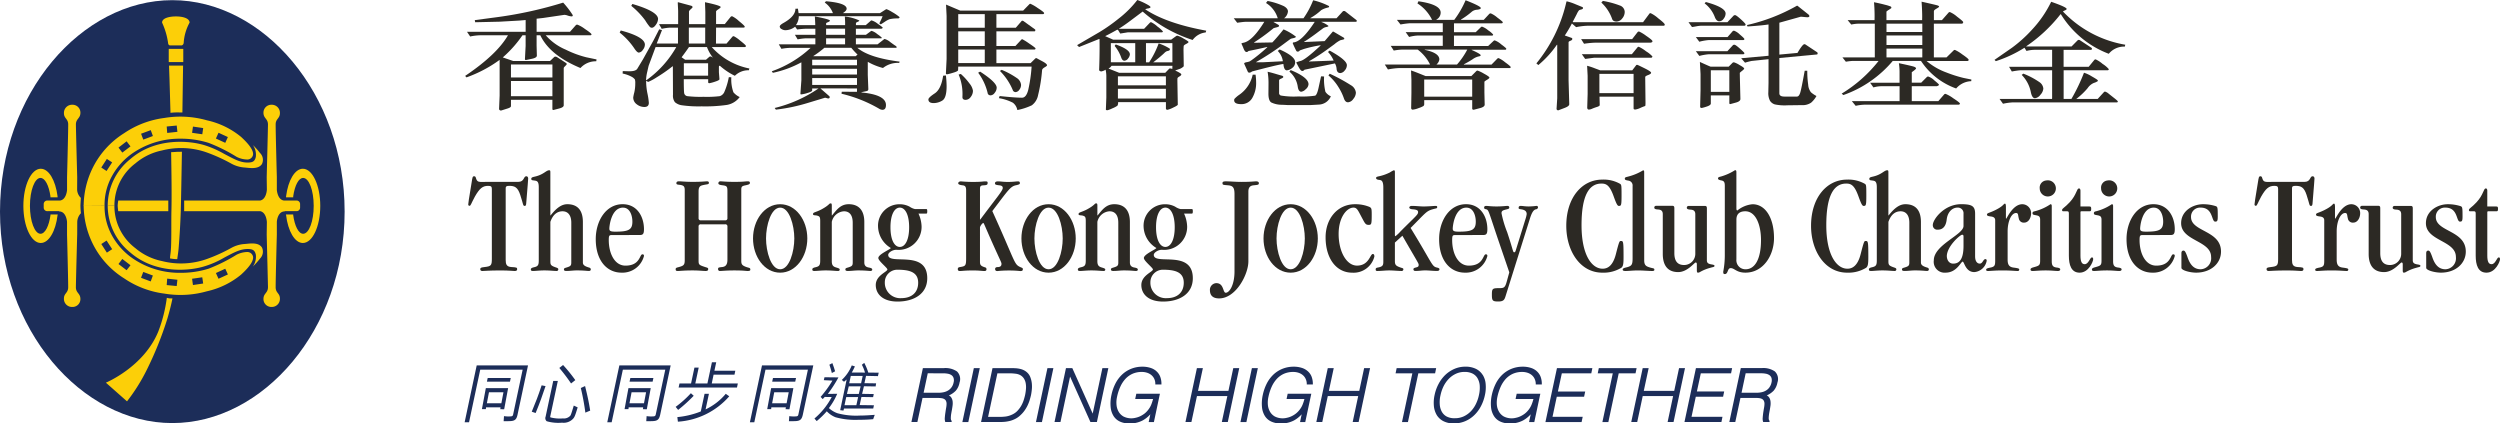 <svg xmlns="http://www.w3.org/2000/svg" width="449.764" height="76.182" viewBox="0 0 449.764 76.182"><g transform="translate(-1195 -2296.206)"><path d="M1379.374,2369.292a4.518,4.518,0,0,1,.836.077,1.681,1.681,0,0,1,.652.265.99.99,0,0,1,.359.5,1.456,1.456,0,0,1,0,.831,2.09,2.09,0,0,1-.351.825,2.146,2.146,0,0,1-.6.572,2.609,2.609,0,0,1-.8.326,4.2,4.2,0,0,1-.938.1h-2.7l.745-3.5Zm.127-.936h-3.8l-2.045,9.6-.019.1h1.073l.925-4.331h2.766a4.77,4.77,0,0,1,.623.039,1.406,1.406,0,0,1,.5.15.773.773,0,0,1,.318.316,1.156,1.156,0,0,1,.121.575,4.223,4.223,0,0,1-.077.7c-.058.322-.1.618-.143.905-.05.323-.077.612-.1.888a1.88,1.88,0,0,0,.072.7l.022.058h1.126l.027-.213-.036-.03a.328.328,0,0,1-.092-.149,1.287,1.287,0,0,1-.036-.329,5.231,5.231,0,0,1,.041-.574c.033-.229.086-.53.158-.895.044-.265.085-.516.118-.772a3.167,3.167,0,0,0,.008-.773,1.636,1.636,0,0,0-.242-.671,1.014,1.014,0,0,0-.434-.378,3.808,3.808,0,0,0,1.236-.841,3.04,3.04,0,0,0,.685-1.475,1.907,1.907,0,0,0-.453-1.993,3.678,3.678,0,0,0-2.343-.609" transform="translate(-14.669 -5.925)" fill="#1c2d59"></path><path d="M1383.644,2377.957l-.022.1h1.071l2.042-9.6.022-.1h-1.071Z" transform="translate(-15.488 -5.924)" fill="#1c2d59"></path><path d="M1392.316,2369.29a9.113,9.113,0,0,1,1.148.069,2.342,2.342,0,0,1,.913.279,1.827,1.827,0,0,1,.646.637,2.387,2.387,0,0,1,.307.862,3.965,3.965,0,0,1,.033,1,8.44,8.44,0,0,1-.149,1.041c-.073.322-.166.662-.282,1.012a5.307,5.307,0,0,1-.455,1,4.9,4.9,0,0,1-.671.877,2.954,2.954,0,0,1-.9.632,4,4,0,0,1-1.143.359,9.026,9.026,0,0,1-1.157.072h-2.056l1.675-7.832Zm3.826.674a2.23,2.23,0,0,0-.619-.872,2.6,2.6,0,0,0-.623-.4,3.547,3.547,0,0,0-.7-.221,5.025,5.025,0,0,0-.751-.094c-.24-.014-.5-.022-.778-.022h-3.323l-2.04,9.6-.025.1h3.361c.334,0,.649-.014.958-.044a6.525,6.525,0,0,0,.946-.174,4.756,4.756,0,0,0,.913-.359,3.886,3.886,0,0,0,.864-.609,5.553,5.553,0,0,0,.732-.8,6.258,6.258,0,0,0,.558-.913,7.791,7.791,0,0,0,.395-.972c.1-.331.193-.663.264-.977a10.177,10.177,0,0,0,.15-1.049,5.358,5.358,0,0,0-.014-1.132,4.286,4.286,0,0,0-.271-1.065" transform="translate(-15.789 -5.924)" fill="#1c2d59"></path><path d="M1398.071,2377.957l-.022.1h1.074l2.04-9.6.019-.1h-1.068Z" transform="translate(-16.673 -5.924)" fill="#1c2d59"></path><path d="M1408.554,2376.538l-3.646-8.133-.022-.05h-1.14l-2.04,9.6-.022.1h1.071l1.73-8.172,3.638,8.122.019.05h1.167l2.04-9.6.022-.1H1410.3Z" transform="translate(-16.972 -5.924)" fill="#1c2d59"></path><path d="M1420.876,2368.85a2.938,2.938,0,0,0-1.09-.579,4.727,4.727,0,0,0-1.4-.194,5.327,5.327,0,0,0-2.067.4,5.2,5.2,0,0,0-1.629,1.068,5.975,5.975,0,0,0-1.164,1.6,8.178,8.178,0,0,0-.687,1.971,7.088,7.088,0,0,0-.154,2.251,3.648,3.648,0,0,0,.543,1.617,2.681,2.681,0,0,0,1.151.978,3.967,3.967,0,0,0,1.639.331,4.951,4.951,0,0,0,2.385-.525,5.205,5.205,0,0,0,1.421-1.128l-.3,1.4h.942l1.059-4.992.022-.1h-4.247l-.2.939h3.215a8.082,8.082,0,0,1-.289.916,3.786,3.786,0,0,1-.5.919,3.912,3.912,0,0,1-.72.77,4.384,4.384,0,0,1-.811.5,3.672,3.672,0,0,1-.833.279,3.132,3.132,0,0,1-2.151-.223,2.329,2.329,0,0,1-.866-.831,2.9,2.9,0,0,1-.4-1.225,4.484,4.484,0,0,1,.088-1.48,8.6,8.6,0,0,1,.591-1.83,5.289,5.289,0,0,1,.927-1.421,3.974,3.974,0,0,1,1.286-.916,4.116,4.116,0,0,1,1.653-.323,3.072,3.072,0,0,1,.964.149,2.33,2.33,0,0,1,.765.422,1.986,1.986,0,0,1,.516.679,2.106,2.106,0,0,1,.187.916v.085h1.1v-.085a3.5,3.5,0,0,0-.242-1.36,2.539,2.539,0,0,0-.707-.972" transform="translate(-17.872 -5.902)" fill="#1c2d59"></path><path d="M1435.08,2372.445h-5.47l.875-4.09h-1.074l-2.04,9.6-.019.1h1.068l1-4.673h5.467l-.974,4.573-.019.1h1.074l2.037-9.6.022-.1h-1.074Z" transform="translate(-19.079 -5.924)" fill="#1c2d59"></path><path d="M1438.148,2377.957l-.022.1h1.071l2.04-9.6.019-.1h-1.068Z" transform="translate(-19.964 -5.924)" fill="#1c2d59"></path><path d="M1450.536,2368.85a2.927,2.927,0,0,0-1.089-.579,4.72,4.72,0,0,0-1.4-.194,5.318,5.318,0,0,0-2.067.4,5.158,5.158,0,0,0-1.628,1.068,6,6,0,0,0-1.165,1.6,8.293,8.293,0,0,0-.687,1.971,7.033,7.033,0,0,0-.152,2.251,3.658,3.658,0,0,0,.541,1.617,2.665,2.665,0,0,0,1.157.978,3.929,3.929,0,0,0,1.634.331,4.945,4.945,0,0,0,2.385-.525,5.2,5.2,0,0,0,1.422-1.128l-.293,1.4h.938l1.063-4.992.019-.1h-4.247l-.2.939h3.215a7.938,7.938,0,0,1-.29.916,3.666,3.666,0,0,1-.5.919,3.9,3.9,0,0,1-.723.77,4.088,4.088,0,0,1-.809.5,3.552,3.552,0,0,1-.833.279,3.132,3.132,0,0,1-2.15-.223,2.324,2.324,0,0,1-.866-.831,2.986,2.986,0,0,1-.4-1.225,4.64,4.64,0,0,1,.094-1.48,8.743,8.743,0,0,1,.587-1.83,5.385,5.385,0,0,1,.931-1.421,3.973,3.973,0,0,1,1.286-.916,4.126,4.126,0,0,1,1.659-.323,3.052,3.052,0,0,1,.957.149,2.31,2.31,0,0,1,.765.422,1.908,1.908,0,0,1,.514.679,2.109,2.109,0,0,1,.2.916v.085h1.093v-.085a3.583,3.583,0,0,0-.243-1.36,2.563,2.563,0,0,0-.709-.972" transform="translate(-20.308 -5.902)" fill="#1c2d59"></path><path d="M1460.724,2372.445h-5.465l.875-4.09h-1.074l-2.04,9.6-.022.1h1.071l.994-4.673h5.47l-.972,4.573-.019.1h1.068l2.039-9.6.025-.1H1461.6Z" transform="translate(-21.185 -5.924)" fill="#1c2d59"></path><path d="M1475.835,2368.356h-7.107l-.193.936h3.016l-1.841,8.666-.025.1h1.074l1.869-8.766h3.017Z" transform="translate(-22.461 -5.925)" fill="#1c2d59"></path><path d="M1484.145,2373.18a6.682,6.682,0,0,1-.538,1.584,5.092,5.092,0,0,1-.91,1.327,4.322,4.322,0,0,1-1.272.917,3.807,3.807,0,0,1-1.635.342,2.982,2.982,0,0,1-1.493-.33,2.215,2.215,0,0,1-.864-.9,3.172,3.172,0,0,1-.342-1.316,5.412,5.412,0,0,1,.138-1.59,6.945,6.945,0,0,1,.535-1.584,5.437,5.437,0,0,1,.922-1.335,4.291,4.291,0,0,1,1.275-.927,3.653,3.653,0,0,1,1.617-.35,3.127,3.127,0,0,1,1.38.281,2.157,2.157,0,0,1,.906.814,3.1,3.1,0,0,1,.417,1.311,5.835,5.835,0,0,1-.136,1.755m.687-3.6a2.985,2.985,0,0,0-1.206-1.1,4.205,4.205,0,0,0-1.918-.406,4.947,4.947,0,0,0-2,.409,5.638,5.638,0,0,0-1.634,1.092,6.45,6.45,0,0,0-1.2,1.62,7.359,7.359,0,0,0-.709,1.982,6.392,6.392,0,0,0-.129,1.965,3.953,3.953,0,0,0,.51,1.625,3,3,0,0,0,1.195,1.107,4,4,0,0,0,1.888.411,5.177,5.177,0,0,0,2.051-.406,5.354,5.354,0,0,0,1.645-1.1,6.157,6.157,0,0,0,1.19-1.615,7.687,7.687,0,0,0,.7-1.957,6.448,6.448,0,0,0,.14-1.993,3.662,3.662,0,0,0-.516-1.639" transform="translate(-23.074 -5.902)" fill="#1c2d59"></path><path d="M1495.431,2368.85a3,3,0,0,0-1.09-.579,4.727,4.727,0,0,0-1.4-.194,5.34,5.34,0,0,0-2.07.4,5.277,5.277,0,0,0-1.628,1.068,5.914,5.914,0,0,0-1.162,1.6,8.561,8.561,0,0,0-.69,1.971,7.183,7.183,0,0,0-.151,2.251,3.643,3.643,0,0,0,.543,1.617,2.652,2.652,0,0,0,1.151.978,3.967,3.967,0,0,0,1.639.331,4.95,4.95,0,0,0,2.385-.525,5.207,5.207,0,0,0,1.421-1.128l-.3,1.4h.944l1.063-4.992.019-.1h-4.251l-.2.939h3.214a7.733,7.733,0,0,1-.292.916,4.07,4.07,0,0,1-.5.924,3.988,3.988,0,0,1-.72.765,4.331,4.331,0,0,1-.812.5,3.438,3.438,0,0,1-.831.279,3.114,3.114,0,0,1-2.153-.223,2.322,2.322,0,0,1-.864-.831,2.964,2.964,0,0,1-.406-1.223,4.813,4.813,0,0,1,.094-1.482,9.013,9.013,0,0,1,.591-1.83,5.4,5.4,0,0,1,.93-1.424,4.055,4.055,0,0,1,1.283-.913,4.129,4.129,0,0,1,1.656-.323,3.07,3.07,0,0,1,.964.149,2.292,2.292,0,0,1,.765.422,1.939,1.939,0,0,1,.513.679,2.169,2.169,0,0,1,.2.916v.085h1.089v-.085a3.551,3.551,0,0,0-.242-1.36,2.541,2.541,0,0,0-.707-.972" transform="translate(-23.994 -5.902)" fill="#1c2d59"></path><path d="M1497.927,2377.957l-.022.1h6.505l.2-.936h-5.431l.767-3.618h4.916l.2-.939h-4.913l.707-3.273h5.3l.193-.936h-6.37Z" transform="translate(-24.873 -5.924)" fill="#1c2d59"></path><path d="M1515.15,2368.356h-6.8l-.193.936h2.708l-1.849,8.666-.019.1h1.071l1.866-8.766h3.025Z" transform="translate(-25.715 -5.925)" fill="#1c2d59"></path><path d="M1524.4,2368.356h-1.074l-.869,4.09h-5.476l.878-4.09h-1.074l-2.04,9.6-.022.1h1.076l.991-4.673h5.467l-.969,4.573-.022.1h1.068l2.04-9.6Z" transform="translate(-26.254 -5.925)" fill="#1c2d59"></path><path d="M1528.094,2369.291h5.445l.19-.936h-6.511l-2.042,9.6-.022.1h6.649l.19-.936h-5.569l.77-3.615h4.912l.193-.941h-4.91Z" transform="translate(-27.11 -5.924)" fill="#1c2d59"></path><path d="M1541.184,2371.792a2.121,2.121,0,0,1-.593.568,2.483,2.483,0,0,1-.8.326,4.075,4.075,0,0,1-.945.1h-2.7l.743-3.5h2.79a4.562,4.562,0,0,1,.842.077,1.7,1.7,0,0,1,.648.264.99.99,0,0,1,.364.5,1.627,1.627,0,0,1,0,.833,2.134,2.134,0,0,1-.356.825m.972-2.826a3.656,3.656,0,0,0-2.338-.61h-3.8l-2.04,9.6-.022.1h1.071l.927-4.33h2.768a4.846,4.846,0,0,1,.624.039,1.544,1.544,0,0,1,.494.148.871.871,0,0,1,.32.321,1.189,1.189,0,0,1,.118.571,4.353,4.353,0,0,1-.077.7c-.058.307-.1.612-.15.908-.041.318-.072.608-.091.888a1.727,1.727,0,0,0,.069.7l.022.058h1.126l.028-.212-.033-.028a.312.312,0,0,1-.094-.152,1.164,1.164,0,0,1-.039-.326,5.353,5.353,0,0,1,.047-.574c.027-.231.085-.532.154-.9.047-.265.086-.516.122-.77a3.174,3.174,0,0,0,0-.776,1.6,1.6,0,0,0-.238-.671,1.1,1.1,0,0,0-.436-.378,3.815,3.815,0,0,0,1.236-.842,3.122,3.122,0,0,0,.688-1.473,1.908,1.908,0,0,0-.461-1.993" transform="translate(-27.833 -5.924)" fill="#1c2d59"></path><path d="M1290.577,2370.3l-.141.654h4.145l.144-.654Z" transform="translate(-7.837 -6.084)" fill="#1c2d59"></path><path d="M1318.536,2370.3l-.146.654h4.151l.141-.654Z" transform="translate(-10.132 -6.084)" fill="#1c2d59"></path><path d="M1346.491,2370.3l-.144.654h4.148l.141-.654Z" transform="translate(-12.428 -6.084)" fill="#1c2d59"></path><path d="M1286.07,2378.052h.792l2.012-9.456h7.631l-1.705,8.029c-.063.318-.194.365-.517.375a5.362,5.362,0,0,1-1.134-.049l-.064.91a9.627,9.627,0,0,0,1.016-.011c1.052,0,1.314-.329,1.5-1.226l1.871-8.8h-9.232Z" transform="translate(-7.478 -5.881)" fill="#1c2d59"></path><path d="M1290.346,2375l.378-1.973h2.606l-.375,1.973Zm3.113,1.079.712-3.8h-4.01l-.707,3.784h.707l.039-.326h2.6l-.041.337Z" transform="translate(-7.756 -6.247)" fill="#1c2d59"></path><path d="M1314.025,2378.052h.792l2.012-9.456h7.631l-1.706,8.029c-.066.318-.193.365-.516.375a5.361,5.361,0,0,1-1.135-.049l-.063.91a9.743,9.743,0,0,0,1.022-.011c1.045,0,1.308-.329,1.5-1.226l1.869-8.8H1316.2Z" transform="translate(-9.774 -5.881)" fill="#1c2d59"></path><path d="M1318.3,2375l.375-1.973h2.611l-.378,1.973Zm3.116,1.079.707-3.8h-4.01l-.7,3.784h.7l.039-.326h2.61l-.047.337Z" transform="translate(-10.052 -6.247)" fill="#1c2d59"></path><path d="M1341.98,2378.052h.792l2.012-9.456h7.631l-1.706,8.029c-.063.318-.19.365-.513.375a5.327,5.327,0,0,1-1.132-.049l-.063.91a9.65,9.65,0,0,0,1.016-.011c1.048,0,1.308-.329,1.5-1.226l1.869-8.8h-9.229Z" transform="translate(-12.069 -5.881)" fill="#1c2d59"></path><path d="M1346.258,2375l.375-1.973h2.609l-.378,1.973Zm3.116,1.079.707-3.8h-4l-.71,3.784h.71l.036-.326h2.61l-.047.337Z" transform="translate(-12.347 -6.247)" fill="#1c2d59"></path><path d="M1306.274,2377.222a1.507,1.507,0,0,1-1.22.389,6.636,6.636,0,0,1-2.216-.177c-.122-.036-.069-.163-.014-.436l1.311-6.13h-.828l-1.374,6.439a.719.719,0,0,0,.207.814,7.56,7.56,0,0,0,2.755.26,2.319,2.319,0,0,0,1.9-.627c.311-.3.425-.51.908-2.128l-.7-.323c-.519,1.738-.563,1.791-.721,1.918" transform="translate(-8.778 -6.131)" fill="#1c2d59"></path><path d="M1301,2371.731c-.616,1.894-1.041,2.969-1.778,4.745l.7.237c.8-1.956,1.17-3.019,1.783-4.844Z" transform="translate(-8.558 -6.202)" fill="#1c2d59"></path><path d="M1308.837,2372.218a41.956,41.956,0,0,1,.82,4.435l.869-.364c-.254-1.653-.553-2.914-.92-4.413Z" transform="translate(-9.348 -6.213)" fill="#1c2d59"></path><path d="M1307.5,2370.466a27.411,27.411,0,0,0-2.2-2.719l-.674.531a31.394,31.394,0,0,1,2.112,2.791Z" transform="translate(-9.001 -5.875)" fill="#1c2d59"></path><path d="M1332.84,2376.194l.6-2.8h-.784l-.678,3.174a15.151,15.151,0,0,1-4.22,1.016l.1.825a13.419,13.419,0,0,0,9.24-4.568l-.626-.447a10.638,10.638,0,0,1-3.629,2.8" transform="translate(-10.901 -6.339)" fill="#1c2d59"></path><path d="M1330.677,2373.738l-.508-.464a18.539,18.539,0,0,1-2.741,2.454l.447.552a27.888,27.888,0,0,0,2.8-2.542" transform="translate(-10.874 -6.328)" fill="#1c2d59"></path><path d="M1334.3,2369.445h3.759l.149-.712h-3.759l.326-1.521H1334l-.812,3.812h-2.175l.61-2.857h-.767l-.61,2.857h-2.081l-.157.731h10.5l.154-.731h-4.692Z" transform="translate(-10.922 -5.831)" fill="#1c2d59"></path><path d="M1358.588,2368.849c-.242-.789-.176-.623-.491-1.473l-.535.284c.3.839.242.814.442,1.5Z" transform="translate(-13.349 -5.844)" fill="#1c2d59"></path><path d="M1358.781,2376.625a4.463,4.463,0,0,1-1.551-.931,11.811,11.811,0,0,0,1.5-2.575l-1.686.025a23.419,23.419,0,0,0,1.906-2.969l-2.514-.028-.118.527,1.551.077a20.519,20.519,0,0,1-2.123,2.928l.37.4c.2-.2.262-.283.37-.388l1.253.016a12.92,12.92,0,0,1-3.11,3.866l.411.461a16.16,16.16,0,0,0,1.813-1.763,4.327,4.327,0,0,0,1.582,1.077,13.283,13.283,0,0,0,4.217.45,24.181,24.181,0,0,0,2.543-.108l.284-.781c-.935.062-1.681.13-2.663.13a12.77,12.77,0,0,1-4.035-.414" transform="translate(-13.108 -6.072)" fill="#1c2d59"></path><path d="M1363.438,2371H1361.3l.284-1.317h2.14Zm-.414,1.923h-2.136l.33-1.371h2.137Zm-.439,2.017h-2.131l.312-1.462h2.139Zm-1.742-4.62-1.167,5.52.587.074.1-.37h5.26l.128-.588-2.565-.033.312-1.459,2.1.033.122-.558-2.1-.036.331-1.366,2.1.033.089-.557-2.1-.03.287-1.314,2.144.044.133-.621-2.28-.016h.408a9.427,9.427,0,0,0-.729-1.744l-.425.339a6.836,6.836,0,0,1,.558,1.405l-2.376-.011a11.436,11.436,0,0,0,.563-1.1l-.563-.179a7.363,7.363,0,0,1-1.8,2.619l.408.318Z" transform="translate(-13.522 -5.841)" fill="#1c2d59"></path><path d="M1226,2372.322c16.336,0,31-16.785,31-38.04s-14.669-38.043-31-38.043-31,16.783-31,38.043,14.672,38.04,31,38.04" transform="translate(0 -0.003)" fill="#1c2d59"></path><path d="M1228.192,2304.636h2.139a.549.549,0,0,0,.328-.5,8.686,8.686,0,0,1,1.06-3.6c-.022-.858-1.416-1.111-2.451-1.111s-2.5.24-2.5,1.111a13,13,0,0,1,1.071,3.6c.036.525.351.5.351.5" transform="translate(-2.609 -0.264)" fill="#fccf08"></path><rect width="2.616" height="2.374" transform="translate(1225.358 2305)" fill="#fccf08"></rect><path d="M1228.392,2317.556c.3-.028.6-.069,1.093-.074.381,0,.7.016,1.049.016.069-4.714.124-8.432.124-8.432h-2.528s.138,3.616.262,8.49" transform="translate(-2.72 -1.056)" fill="#fccf08"></path><path d="M1228.493,2343.282c-.022.8-.138,1.189-.171,1.86.1.008.312.063.663.094a4.786,4.786,0,0,0,.64.036c.088-.709.183-1.2.246-1.946.223-2.745.328-4.94.392-6.827.044-1.632.121-5.816.2-10.546-.34,0-.637,0-1.1.026-.223.025-.609.03-.839.052.062,3.9.125,7.616.053,10.526-.048,2.053.025,4.474-.078,6.726" transform="translate(-2.736 -2.443)" fill="#fccf08"></path><path d="M1227.214,2354.683c-.221-.016-.5-.128-.5-.085a26.318,26.318,0,0,1-1.515,6c-2.584,6.408-9.445,9.246-9.445,9.246l3.8,3.36a32.885,32.885,0,0,0,3.524-5.6,62.939,62.939,0,0,0,3.729-9.254c.392-1.327.739-2.7.922-3.668-.146-.011-.307.019-.519,0" transform="translate(-1.704 -4.794)" fill="#fccf08"></path><path d="M1251.265,2333.969h-2.211c-1.181-.141-1.286-1.927-1.286-1.927v-2.284s-.213-7.935-.213-9.47c0-1.056.765-1.056.767-2.037a1.456,1.456,0,0,0-1.5-1.514,1.417,1.417,0,0,0-1.46,1.432c0,1.06.833,1.055.812,2.17-.025,1.6-.229,9.419-.229,9.419l.031,2.249s-.067,1.742-1.214,1.962l-13.665,0v1.921l13.665-.008c1.147.215,1.214,1.96,1.214,1.96l-.031,2.257s.2,7.82.229,9.415c.022,1.115-.812,1.109-.812,2.164a1.417,1.417,0,0,0,1.46,1.436,1.454,1.454,0,0,0,1.5-1.515c0-.975-.767-.975-.767-2.037,0-1.532.213-9.461.213-9.461v-2.3s.1-1.877,1.436-1.877v-.044h2.062a.631.631,0,0,0,.687-.619v-.676a.631.631,0,0,0-.687-.616" transform="translate(-2.964 -1.686)" fill="#fccf08"></path><path d="M1218.063,2336.438c.022.4.072.715.1.99h9.008v-1.92h-9a6.336,6.336,0,0,0-.106.93" transform="translate(-1.894 -3.227)" fill="#fccf08"></path><path d="M1209.594,2340.1l.008-2.277a2.365,2.365,0,0,1,.657-1.568,13.64,13.64,0,0,1-.085-1.437c.022-.378.066-1.187.077-1.331a2.145,2.145,0,0,1-.671-1.476l.014-2.252s-.212-7.816-.234-9.417c-.019-1.115.814-1.112.811-2.17a1.413,1.413,0,0,0-1.463-1.435,1.456,1.456,0,0,0-1.5,1.516c0,.982.767.982.767,2.039,0,1.534-.207,9.466-.207,9.466v2.288s-.1,1.782-1.289,1.926h-2.2a.641.641,0,0,0-.712.616v.677a.642.642,0,0,0,.712.615h2.048v.047c1.325,0,1.438,1.877,1.438,1.877v2.3s.207,7.926.207,9.458c0,1.063-.767,1.063-.767,2.037a1.449,1.449,0,0,0,1.5,1.516,1.407,1.407,0,0,0,1.463-1.436c0-1.054-.831-1.046-.811-2.161.022-1.6.234-9.414.234-9.414" transform="translate(-0.704 -1.686)" fill="#fccf08"></path><path d="M1205.77,2337.509h-1.312l.005.1c-.273,1.965-.966,3.371-1.8,3.371-1.046,0-1.9-2.253-1.9-5.027s.855-5.02,1.9-5.02c.82,0,1.51,1.363,1.785,3.279v.212h1.292l-.011-.212c-.367-2.843-1.57-4.932-3.019-4.932-1.722,0-3.127,2.986-3.127,6.678s1.405,6.679,3.127,6.679c1.463,0,2.688-2.134,3.027-5.029Z" transform="translate(-0.377 -2.716)" fill="#fccf08"></path><path d="M1251.033,2337.509h1.316v.1c.26,1.965.963,3.371,1.788,3.371,1.057,0,1.9-2.253,1.9-5.027s-.847-5.02-1.9-5.02c-.817,0-1.5,1.363-1.783,3.279v.212h-1.3l.019-.212c.362-2.843,1.573-4.932,3.016-4.932,1.726,0,3.13,2.986,3.13,6.678s-1.4,6.679-3.13,6.679c-1.457,0-2.685-2.134-3.022-5.029Z" transform="translate(-4.601 -2.716)" fill="#fccf08"></path><path d="M1216.112,2336.536a10.8,10.8,0,0,0,4.057,8.4c4.559,3.972,10.862,3.353,13.636,2.4a16.058,16.058,0,0,0,3.229-1.449c1.885-1,2.909-1.557,4.242-1.571.949,0,1.3.235,1.484,1.019a3.1,3.1,0,0,1-.53,2.128,12.343,12.343,0,0,0,1.267-1.415,1.738,1.738,0,0,0,.359-2.012c-.663-1.027-2.332-.665-3.113-.621a5.744,5.744,0,0,0-2.373.69,28.906,28.906,0,0,1-4.475,2.028,13.829,13.829,0,0,1-8.033.348,10.689,10.689,0,0,1-4.78-2.324,9.484,9.484,0,0,1-3.765-7.626" transform="translate(-1.734 -3.312)" fill="#fccf08"></path><path d="M1235.659,2349.664l-.469-1.029,1.683-.776.472,1.034Zm-4.6,1.129-.155-1.129,1.833-.263.162,1.121Zm-2.923.182-1.8-.173.088-1.159,1.839.2Zm-4.675-.828-1.742-.654.4-1.055,1.731.646Zm-4.336-2.02-1.463-1.115.688-.909,1.474,1.129Zm-3.552-3.162-1-1.549.949-.624,1.005,1.551Zm-4.175-8.462a15.729,15.729,0,0,0,1.477,6.533,15.435,15.435,0,0,0,5.815,6.566,16.546,16.546,0,0,0,7.223,2.732,17.444,17.444,0,0,0,7.667-.417,14.586,14.586,0,0,0,6.143-3c1.839-1.681,2.241-2.644,2.15-3.227a1.057,1.057,0,0,0-.993-.839,4.5,4.5,0,0,0-1.968.488,29.959,29.959,0,0,1-5.02,2.507,16.574,16.574,0,0,1-5.01.751,14.905,14.905,0,0,1-8.52-2.5,12.083,12.083,0,0,1-3.922-4.31,10.781,10.781,0,0,1-1.283-5.258" transform="translate(-1.347 -3.309)" fill="#fccf08"></path><path d="M1216.112,2335.507a10.76,10.76,0,0,1,4.057-8.388c4.559-3.973,10.862-3.361,13.636-2.418a17.975,17.975,0,0,1,3.229,1.452c1.885,1,2.909,1.573,4.242,1.579.949,0,1.3-.229,1.484-1.024a3.085,3.085,0,0,0-.53-2.127A12.215,12.215,0,0,1,1243.5,2326a1.716,1.716,0,0,1,.359,2c-.663,1.026-2.332.678-3.113.626a5.711,5.711,0,0,1-2.373-.69,30.156,30.156,0,0,0-4.475-2.034,13.85,13.85,0,0,0-8.033-.342,10.665,10.665,0,0,0-4.78,2.326,9.466,9.466,0,0,0-3.765,7.617" transform="translate(-1.734 -2.282)" fill="#fccf08"></path><path d="M1237.343,2322.74l-.469,1.04-1.686-.776.472-1.037Zm-4.441-1.618-.162,1.115-1.836-.261.158-1.121Zm-4.639.676-1.836.2-.088-1.156,1.8-.174Zm-4.41.754-1.728.649-.4-1.06,1.741-.645Zm-4.03,1.866-1.471,1.118-.687-.9,1.462-1.128Zm-3.3,2.878-1.008,1.551-.946-.624,1-1.548Zm-1.367,7.813a10.681,10.681,0,0,1,1.281-5.247,12.042,12.042,0,0,1,3.921-4.319,14.971,14.971,0,0,1,8.523-2.51,16.625,16.625,0,0,1,5.01.759,29.614,29.614,0,0,1,5.02,2.507,4.415,4.415,0,0,0,1.968.483,1.051,1.051,0,0,0,.99-.836c.095-.583-.308-1.54-2.147-3.229a14.586,14.586,0,0,0-6.143-2.987,17.5,17.5,0,0,0-7.667-.425,16.618,16.618,0,0,0-7.223,2.733,15.487,15.487,0,0,0-5.818,6.563,15.77,15.77,0,0,0-1.474,6.535" transform="translate(-1.347 -1.877)" fill="#fccf08"></path><path d="M1295.75,2331.764c1.17,0,.917-1.016,1.477-1.016.173,0,.329.148.329.406,0,.406-.074.864-.356,4.529-.025.254-.074.406-.254.406-.356,0-.229-.2-.814-1.982-.458-1.4-1.015-1.631-1.984-1.631-.532,0-.637.127-.637.433v12.9c0,.765.154,1.223,1.018,1.275.969.05,1.046.1,1.046.381,0,.229-.129.332-.436.332-.43,0-.938-.1-2.569-.1-2.06,0-2.9.1-3.258.1-.226,0-.377-.1-.377-.332,0-.256.151-.306.786-.381,1.17-.127,1.3-.306,1.3-1.476v-12.569c0-.458-.177-.561-.687-.561-.966,0-1.526.458-2.365,1.932-.737,1.374-.737,1.656-.966,1.656-.155,0-.229-.1-.229-.253,0-.254.1-.789.61-3.944.151-.942.151-1.118.483-1.118.483,0,.1,1.016,1.093,1.016Z" transform="translate(-7.536 -2.836)" fill="#2c2924"></path><path d="M1306.324,2339.021c0-1.425-.662-2.062-1.579-2.062-.99,0-1.755.637-2.188,1.906v7.077c0,.684.1.811,1.069,1.143.231.077.356.151.356.306a.282.282,0,0,1-.307.306c-.48,0-1.167-.1-2.214-.1-.812,0-1.6.1-2.009.1-.278,0-.406-.052-.406-.284,0-.2.2-.3.536-.378.687-.154.889-.33.889-1.2V2332.61c0-1.2-.455-1.118-.889-1.2-.282-.025-.458-.05-.458-.279s.176-.3.51-.381c1.728-.356,2.133-1.17,2.722-1.17.151,0,.2.074.2.356v7.761h.052c.994-1.272,1.932-2.012,3-2.012,1.575,0,2.8.814,2.8,3.207v7.275c0,.408.251.663,1.117.917.18.05.307.151.307.328s-.127.284-.332.284c-.307,0-.891-.1-2.188-.1-.61,0-1.245.1-1.858.1-.307,0-.455-.077-.455-.257,0-.2.074-.254.43-.355.762-.229.891-.356.891-.917Z" transform="translate(-8.544 -2.741)" fill="#2c2924"></path><path d="M1316.682,2336.845c-2.112,0-2.47,3.284-2.47,3.79,0,.408.229.535,1.068.535,2.393,0,3.078-.332,3.078-1.8,0-1.071-.43-2.521-1.675-2.521m-2.037,4.935c-.433,0-.536.075-.536.892,0,2.442,1.068,4.606,3,4.606,2.671,0,2.52-2.037,3.052-2.037.2,0,.282.1.282.3a4,4,0,0,1-4.046,3c-2.569,0-4.631-2.111-4.631-6.028,0-3.284,1.832-6.287,4.832-6.287,2.647,0,3.845,2.29,3.845,4.5,0,.864-.2,1.043-.762,1.043Z" transform="translate(-9.588 -3.287)" fill="#2c2924"></path><path d="M1336.334,2338.765a.363.363,0,0,0,.408-.406v-4.783c0-.891-.078-1.019-.892-1.121-.637-.074-.74-.2-.74-.381a.361.361,0,0,1,.406-.331c.307,0,.892.1,2.5.1,1.7,0,1.931-.1,2.364-.1.329,0,.407.1.407.279,0,.232-.177.306-.762.433-.638.127-.789.229-.789.765v12.823c0,.61.127.839.913,1.12.51.177.715.125.715.459,0,.2-.155.253-.484.253-.406,0-.662-.1-2.417-.1-1.427,0-2.162.1-2.57.1a.316.316,0,0,1-.331-.359c0-.253.078-.278.762-.353.586-.077.92-.409.92-1.324v-5.953a.365.365,0,0,0-.408-.409h-4.377a.364.364,0,0,0-.406.409v6.13c0,.739.1.79,1.17,1.147.306.1.56.125.56.353,0,.282-.154.359-.483.359-.458,0-1.148-.1-2.341-.1-1.477,0-2.266.1-2.622.1-.306,0-.408-.052-.408-.307s.13-.281.613-.406c.839-.231,1.019-.409,1.019-1.223v-12.618c0-.609-.18-.764-.511-.866-.458-.152-.99-.025-.99-.356,0-.229.127-.356.455-.356.51,0,1.068.1,2.52.1,1.474,0,2.037-.078,2.544-.1.18,0,.328.077.328.254,0,.356-.253.229-1.167.458-.535.127-.687.458-.687,1.121v4.783a.362.362,0,0,0,.406.406Z" transform="translate(-10.874 -2.918)" fill="#2c2924"></path><path d="M1350.02,2342.391c0-2.365-.889-5.545-2.543-5.545s-2.544,3.18-2.544,5.545.889,5.547,2.544,5.547,2.543-3.182,2.543-5.547m-2.543,6.157c-2.826,0-4.885-2.875-4.885-6.157s2.059-6.158,4.885-6.158,4.883,2.876,4.883,6.158-2.062,6.157-4.883,6.157" transform="translate(-12.119 -3.287)" fill="#2c2924"></path><path d="M1361.481,2339.554c0-1.477-.659-2.062-1.579-2.062a2.392,2.392,0,0,0-2.185,1.906v7.077c0,.786.3.99.839,1.143.51.151.582.228.582.355,0,.152-.072.257-.3.257-.483,0-1.17-.1-2.217-.1-.811,0-1.6.1-2.009.1-.275,0-.4-.052-.4-.284,0-.2.2-.3.533-.378.687-.154.889-.33.889-1.2v-7.123c0-.762-.125-.839-.533-.969-.355-.1-.761,0-.761-.275,0-.359.508-.306,1.55-.866,1.449-.789,1.3-1.068,1.628-1.068.152,0,.2.1.2.408v1.755h.049c.839-1.018,1.527-2.012,3-2.012,1.579,0,2.8.867,2.8,3.207v7.275c0,.511.229.817.839.917.511.1.586.2.586.406,0,.1-.127.207-.331.207-.307,0-.891-.1-2.185-.1-.613,0-1.247.1-1.861.1-.3,0-.455-.077-.455-.257,0-.2.074-.254.433-.355.762-.229.889-.356.889-.917Z" transform="translate(-13.073 -3.273)" fill="#2c2924"></path><path d="M1370.976,2343.917c.966,0,1.678-1.27,1.678-3.536s-.712-3.536-1.678-3.536-1.681,1.272-1.681,3.536.712,3.536,1.681,3.536m-.483,4.1a2.25,2.25,0,0,0-2.214,2.266,2.769,2.769,0,0,0,2.976,2.848c1.857,0,3.025-1.019,3.025-2.774,0-1.957-1.626-2.341-3.786-2.341m3.839-10.1a5.935,5.935,0,0,1,.561,2.341,4.136,4.136,0,0,1-4.53,4.173c-.711,0-1.476.51-1.476.916,0,1.957,7.024-1.043,7.024,4.2,0,2.851-2.443,4.2-5.343,4.2-2.746,0-3.919-1.426-3.919-2.975,0-1.734,2.089-2.368,2.089-2.8,0-.307-1.628-1.526-1.628-2.062,0-.685,2.239-1.576,2.239-1.805a4.645,4.645,0,0,1-2.291-3.866,3.848,3.848,0,0,1,3.867-4,3.8,3.8,0,0,1,1.807.433,2.817,2.817,0,0,0,.967.433h2.037c.127,0,.176.077.176.406s-.049.408-.176.408Z" transform="translate(-14.095 -3.287)" fill="#2c2924"></path><path d="M1386.718,2346.2c0,.533.1.737.74.967.279.1.406.077.433.381,0,.229-.127.333-.356.333-.458,0-.866-.1-2.086-.1-1.526,0-1.882.1-2.343.1-.253,0-.378-.1-.378-.359,0-.229.125-.306.407-.355.993-.152,1.092-.254,1.092-1.6v-12.185c0-.663-.179-.865-.609-.917-.533-.052-.814-.179-.814-.356,0-.2.176-.356.51-.356a21.723,21.723,0,0,0,2.264.1c1.4,0,1.7-.1,2.086-.1.356,0,.431.053.431.254,0,.307-.05.433-.762.458-.483.025-.613.152-.613.66v5.5h.053c2.95-3.968,4.045-5.191,4.045-5.674,0-.281-.151-.431-.587-.483-.66-.074-.787-.127-.812-.332-.028-.229.176-.381.508-.381.558,0,.917.1,1.833.1.941,0,1.448-.1,1.78-.1.254,0,.356.075.356.329,0,.155-.1.232-.66.359-1.043.2-1.4.839-4.3,4.654,4.2,9.238,3.866,9.541,5.034,10.077.282.127.461.152.461.355,0,.307-.151.359-.483.359a18.428,18.428,0,0,0-1.984-.1,20.89,20.89,0,0,0-2.114.1c-.254,0-.406-.1-.406-.384,0-.228.2-.33.433-.33.536,0,.712-.229.712-.585,0-.282-.2-.535-1.833-4.2-1.3-2.925-1.322-3.158-1.476-3.158a1.69,1.69,0,0,0-.561.765Z" transform="translate(-15.415 -2.918)" fill="#2c2924"></path><path d="M1402.627,2342.391c0-2.365-.888-5.545-2.542-5.545s-2.548,3.18-2.548,5.545.891,5.547,2.548,5.547,2.542-3.182,2.542-5.547m-2.542,6.157c-2.826,0-4.885-2.875-4.885-6.157s2.059-6.158,4.885-6.158,4.885,2.876,4.885,6.158-2.064,6.157-4.885,6.157" transform="translate(-16.439 -3.287)" fill="#2c2924"></path><path d="M1413.534,2339.554c0-1.477-.663-2.062-1.582-2.062a2.392,2.392,0,0,0-2.183,1.906v7.077c0,.786.3.99.836,1.143.51.151.585.228.585.355,0,.152-.074.257-.3.257-.483,0-1.17-.1-2.213-.1-.814,0-1.6.1-2.009.1-.282,0-.406-.052-.406-.284,0-.2.2-.3.532-.378.688-.154.889-.33.889-1.2v-7.123c0-.762-.127-.839-.532-.969-.356-.1-.765,0-.765-.275,0-.359.51-.306,1.551-.866,1.452-.789,1.3-1.068,1.628-1.068.154,0,.207.1.207.408v1.755h.05c.839-1.018,1.526-2.012,3-2.012,1.582,0,2.8.867,2.8,3.207v7.275c0,.511.229.817.839.917.51.1.586.2.586.406,0,.1-.128.207-.331.207-.3,0-.891-.1-2.189-.1-.609,0-1.245.1-1.857.1-.307,0-.458-.077-.458-.257,0-.2.077-.254.436-.355.762-.229.889-.356.889-.917Z" transform="translate(-17.347 -3.273)" fill="#2c2924"></path><path d="M1423.026,2343.917c.966,0,1.681-1.27,1.681-3.536s-.715-3.536-1.681-3.536-1.679,1.272-1.679,3.536.712,3.536,1.679,3.536m-.484,4.1a2.249,2.249,0,0,0-2.21,2.266,2.769,2.769,0,0,0,2.975,2.848c1.858,0,3.028-1.019,3.028-2.774,0-1.957-1.628-2.341-3.793-2.341m3.842-10.1a5.936,5.936,0,0,1,.56,2.341,4.137,4.137,0,0,1-4.529,4.173c-.712,0-1.474.51-1.474.916,0,1.957,7.022-1.043,7.022,4.2,0,2.851-2.443,4.2-5.343,4.2-2.749,0-3.917-1.426-3.917-2.975,0-1.734,2.084-2.368,2.084-2.8,0-.307-1.628-1.526-1.628-2.062,0-.685,2.241-1.576,2.241-1.805a4.645,4.645,0,0,1-2.294-3.866,3.85,3.85,0,0,1,3.869-4,3.79,3.79,0,0,1,1.805.433,2.868,2.868,0,0,0,.966.433h2.037c.128,0,.18.077.18.406s-.052.408-.18.408Z" transform="translate(-18.369 -3.287)" fill="#2c2924"></path><path d="M1439.064,2346.144c0,2.34-2.238,6.665-5.266,6.665-1.173,0-1.653-.582-1.653-1.476a1.2,1.2,0,0,1,1.146-1.271c1.4,0,1.146,1.729,1.7,1.729.663,0,1.576-1.4,1.576-3.817v-13.912c0-1.146-.251-1.529-1.168-1.6-.839-.077-.993-.052-.993-.384,0-.2.077-.329.612-.329.787,0,1.755.1,2.746.1,1.885,0,2.291-.1,2.7-.1.229,0,.486.074.486.329,0,.306-.2.306-.945.384-.56.052-.941.329-.941,1.118Z" transform="translate(-19.473 -2.918)" fill="#2c2924"></path><path d="M1450.079,2342.391c0-2.365-.892-5.545-2.545-5.545s-2.544,3.18-2.544,5.545.891,5.547,2.544,5.547,2.545-3.182,2.545-5.547m-2.545,6.157c-2.826,0-4.885-2.875-4.885-6.157s2.059-6.158,4.885-6.158,4.885,2.876,4.885,6.158-2.062,6.157-4.885,6.157" transform="translate(-20.335 -3.287)" fill="#2c2924"></path><path d="M1460.464,2347.277c2.188,0,2.342-2.087,2.851-2.087.151,0,.278.1.278.459a3.853,3.853,0,0,1-3.993,2.9c-2.851,0-4.783-2.545-4.783-6.362,0-3.358,2.136-5.954,5.291-5.954a6.6,6.6,0,0,1,2.6.483c.356.2.406.279.406,1.375,0,1.755-.05,1.857-.56,1.857-.458,0-.61-.179-.991-.891-.916-1.678-1.043-2.213-1.73-2.213-1.2,0-2.671,1.733-2.671,4.733,0,3.2,1.426,5.7,3.306,5.7" transform="translate(-21.335 -3.287)" fill="#2c2924"></path><path d="M1468.089,2342.583v3.359c0,.684.226.864,1.043,1.142.279.1.484.1.484.307a.307.307,0,0,1-.254.307c-.762,0-1.526-.1-2.291-.1-.711,0-1.424.1-2.139.1-.229,0-.3-.077-.3-.282s.1-.279.356-.332c.864-.151,1.019-.381,1.019-1.018v-13.38c0-1.35-.433-1.323-.737-1.375-.282-.025-.564-.1-.564-.353,0-.207.331-.256.564-.306a8.055,8.055,0,0,0,1.932-.69,4.264,4.264,0,0,1,.689-.381c.15,0,.2.077.2.359v11.241c0,.231.052.256.1.256a6.728,6.728,0,0,0,.963-.916c2.826-2.823,3.108-2.95,3.108-3.436,0-.3-.282-.43-.968-.484-.329-.025-.613-.1-.613-.328,0-.128.155-.282.436-.282.787,0,1.474.1,2.162.1.762,0,1.909-.1,2.111-.1.279,0,.307.077.307.2,0,.279-.1.2-.811.406-1.173.334-1.275.663-3.972,3.359,3.944,6.412,3.789,6.922,4.734,7.123.328.078.458.156.458.307,0,.2-.155.307-.458.307-.712,0-1.427-.1-2.14-.1-.532,0-1.07.1-1.705.1-.279,0-.381-.127-.381-.307,0-.151.1-.228.408-.307.483-.124.535-.2.535-.532,0-.229-.461-.891-2.928-5.191Z" transform="translate(-22.14 -2.741)" fill="#2c2924"></path><path d="M1481.984,2336.845c-2.112,0-2.467,3.284-2.467,3.79,0,.408.229.535,1.068.535,2.39,0,3.078-.332,3.078-1.8,0-1.071-.431-2.521-1.678-2.521m-2.037,4.935c-.431,0-.533.075-.533.892,0,2.442,1.068,4.606,3,4.606,2.668,0,2.52-2.037,3.049-2.037.2,0,.285.1.285.3a4,4,0,0,1-4.049,3c-2.569,0-4.631-2.111-4.631-6.028,0-3.284,1.835-6.287,4.835-6.287,2.646,0,3.844,2.29,3.844,4.5,0,.864-.2,1.043-.765,1.043Z" transform="translate(-23.162 -3.287)" fill="#2c2924"></path><path d="M1488.457,2342.775c-1.755-5.167-1.73-5.5-2.186-5.6-.232-.05-.384-.077-.384-.307,0-.176.1-.306.384-.306.253,0,.864.1,1.854.1s1.734-.1,1.883-.1c.279,0,.406.077.406.284s-.127.251-.43.329c-.765.18-.967.279-.967.715a19.325,19.325,0,0,0,1.019,3.405c1.121,3.36,1.016,3.613,1.269,3.613.229,0,.257-.328.381-.684l1.683-5.421a4.889,4.889,0,0,0,.177-.765c0-.508-.332-.765-.994-.864-.356-.05-.458-.077-.458-.253,0-.254.127-.359.408-.359.3,0,.712.1,1.425.1a12.8,12.8,0,0,0,1.374-.1.249.249,0,0,1,.279.256.382.382,0,0,1-.356.356c-.483.077-.79.715-1.068,1.579l-4.4,14.018c-.2.659-.356.99-1.324.99-1.018,0-1.146-.152-1.146-1.2,0-1.068.077-1.2,1.2-1.2,1.022,0,1.17-.05,1.526-1.377l.406-1.471Z" transform="translate(-23.886 -3.314)" fill="#2c2924"></path><path d="M1508.527,2347.439c.919,0,1.858-.535,2.393-2.644.586-2.294.638-2.343.891-2.343.433,0,.483.05.483,2.851,0,1.322-.074,1.678-.383,1.957a6.114,6.114,0,0,1-3.434.891c-4.019,0-6.486-3.944-6.486-8.418,0-5.144,2.873-8.323,6.461-8.323a5.985,5.985,0,0,1,3.182.74c.276.176.3.226.3,2.012,0,1.882-.053,1.981-.484,1.981-.226,0-.408-.257-.919-1.681-.734-2.059-1.347-2.34-2.21-2.34-2.291,0-3.585,2.24-3.585,7.506,0,5.318,1.829,7.81,3.786,7.81" transform="translate(-25.208 -2.891)" fill="#2c2924"></path><path d="M1516.918,2345.788c0,.943.406,1.095,1.093,1.3.535.155.736.1.736.384,0,.151-.1.228-.377.228-.715,0-1.734-.1-2.6-.1-.737,0-1.678.1-2.188.1-.279,0-.536-.027-.536-.253,0-.155.128-.254.511-.359,1.117-.251,1.272-.458,1.272-1.7v-12.975a.875.875,0,0,0-.737-.968c-.408-.074-.663-.1-.663-.356,0-.278.279-.278.533-.356a9.727,9.727,0,0,0,2.751-1.143c.15,0,.2.075.2.356Z" transform="translate(-26.116 -2.741)" fill="#2c2924"></path><path d="M1528.7,2346.334c0,.532.3.637.737.737.33.052.634.1.634.254,0,.254-.2.2-.787.384a7.64,7.64,0,0,0-1.807.737.748.748,0,0,1-.381.126c-.2,0-.2-.253-.2-.508v-1.019c0-.229-.1-.306-.2-.306-.257,0-1.477,1.73-3.155,1.73-1.705,0-2.774-.99-2.774-3.282v-7.148c0-.765-.532-.814-.969-.842-.279-.025-.558-.074-.558-.329,0-.2.128-.331.381-.331h2.823c.331,0,.406.127.406.459v8.064c0,1.476.613,2.136,1.759,2.136a2.016,2.016,0,0,0,2.009-2.087v-7.049c0-.762-.536-.812-.967-.836-.282-.028-.56-.077-.56-.332,0-.2.127-.331.381-.331h2.823c.334,0,.408.127.408.458Z" transform="translate(-26.624 -3.312)" fill="#2c2924"></path><path d="M1535.037,2345.606a1.626,1.626,0,0,0,1.656,1.78c1.628,0,2.771-1.73,2.771-5.266,0-2.669-.914-5.167-2.823-5.167-.994,0-1.6.458-1.6,1.5Zm-2.084-13.129c0-.56-.028-.966-.587-1.068-.406-.078-.635-.155-.635-.356,0-.257.254-.279.536-.356a9.68,9.68,0,0,0,2.569-1.17v.05c.151,0,.2.077.2.359v6.384c0,.253,0,.486.182.486a5.037,5.037,0,0,1,2.721-1.121c2.338,0,3.866,2.492,3.866,6.1,0,3.105-1.937,6.208-5.138,6.208-1.631,0-1.96-.814-2.65-.814-.635,0-.43,1.068-1.066,1.068-.231,0-.281-.1-.281-.431a15.523,15.523,0,0,0,.281-2.876Z" transform="translate(-27.65 -2.736)" fill="#2c2924"></path><path d="M1556.506,2347.439c.916,0,1.857-.535,2.39-2.644.588-2.294.637-2.343.891-2.343.433,0,.483.05.483,2.851,0,1.322-.074,1.678-.381,1.957a6.126,6.126,0,0,1-3.433.891c-4.018,0-6.489-3.944-6.489-8.418,0-5.144,2.876-8.323,6.461-8.323a5.985,5.985,0,0,1,3.182.74c.278.176.3.226.3,2.012,0,1.882-.049,1.981-.48,1.981-.231,0-.408-.257-.919-1.681-.737-2.059-1.347-2.34-2.211-2.34-2.29,0-3.591,2.24-3.591,7.506,0,5.318,1.836,7.81,3.793,7.81" transform="translate(-29.148 -2.891)" fill="#2c2924"></path><path d="M1568.579,2339.021c0-1.425-.66-2.062-1.576-2.062-.994,0-1.756.637-2.189,1.906v7.077c0,.684.1.811,1.071,1.143.227.077.356.151.356.306a.283.283,0,0,1-.307.306c-.486,0-1.17-.1-2.213-.1-.814,0-1.6.1-2.009.1-.282,0-.406-.052-.406-.284,0-.2.2-.3.53-.378.69-.154.891-.33.891-1.2V2332.61c0-1.2-.455-1.118-.891-1.2-.279-.025-.455-.05-.455-.279s.176-.3.508-.381c1.73-.356,2.139-1.17,2.722-1.17.154,0,.2.074.2.356v7.761h.05c.993-1.272,1.934-2.012,3.005-2.012,1.576,0,2.8.814,2.8,3.207v7.275c0,.408.254.663,1.118.917.179.05.306.151.306.328s-.127.284-.33.284c-.307,0-.889-.1-2.189-.1-.609,0-1.247.1-1.857.1-.3,0-.459-.077-.459-.257,0-.2.075-.254.433-.355.765-.229.889-.356.889-.917Z" transform="translate(-30.079 -2.741)" fill="#2c2924"></path><path d="M1579.354,2342.086c0-.307-.077-.359-.257-.359-.329,0-2.669,2.012-2.746,3.795,0,.787.433,1.4,1.143,1.4,1.2,0,1.861-.916,1.861-3.2Zm2.086,3.511c0,1.015.458,1.322.839,1.322.535,0,.609-.812,1.018-.812.152,0,.227.1.227.3a2.468,2.468,0,0,1-2.213,2.037c-1.626,0-1.808-1.885-2.112-1.885s-1.067,1.984-3.052,1.984a1.954,1.954,0,0,1-2.136-2.214c0-2.8,5.343-4.579,5.343-6.182v-2.188a1.015,1.015,0,0,0-1.068-1.118c-.966,0-1.807.814-1.96,2.164-.127,1.121-.637,1.805-1.579,1.805a.8.8,0,0,1-.916-.842c0-.991,2.037-3.74,5.09-3.74,1.984,0,2.52.359,2.52,1.731Z" transform="translate(-31.107 -3.287)" fill="#2c2924"></path><path d="M1588.149,2346.2c0,.916.281,1.322,1.068,1.425.942.126,1.019.179,1.019.381a.245.245,0,0,1-.279.231c-.433,0-1.247-.1-2.749-.1-1.324,0-2.136.1-2.594.1-.179,0-.331-.052-.331-.207,0-.2.127-.279.762-.406.789-.152.866-.409.866-1.249v-7.249c0-.586-.483-.663-.889-.712-.334-.05-.588-.1-.588-.307,0-.378.458-.229,1.959-1.068,1.046-.585,1.046-.916,1.273-.916.127,0,.176.2.176.613v1.984c0,.074.025.1.052.1.1,0,1.17-2.595,2.9-2.595a1.594,1.594,0,0,1,1.576,1.631c0,.812-.458,1.679-1.247,1.679a.89.89,0,0,1-.966-.765c-.152-.509-.052-.967-.483-.967-.867,0-1.526,1.524-1.526,3.306Z" transform="translate(-31.965 -3.278)" fill="#2c2924"></path><path d="M1595.808,2331.578a1.453,1.453,0,1,1-1.17,1.424,1.287,1.287,0,0,1,1.17-1.424m.994,14.529c0,.79.229,1.068.941,1.143.43.052.582.179.582.306,0,.152-.072.307-.43.307-.483,0-1.146-.1-2.188-.1-1.121,0-1.907.1-2.313.1-.282,0-.408-.052-.408-.282,0-.2.254-.306.535-.38.991-.281,1.192-.331,1.192-1.2v-7.378c0-.687-.378-.714-.888-.814-.278-.052-.483-.077-.483-.332,0-.281.179-.306.483-.38a8.9,8.9,0,0,0,2.746-1.248c.154,0,.232.078.232.356Z" transform="translate(-32.68 -2.905)" fill="#2c2924"></path><path d="M1602.473,2336.387h1.626c.254,0,.307.1.307.43s-.052.434-.307.434h-1.5c-.1,0-.125.1-.125.151v7.813c0,1.118.254,1.551.762,1.551.712,0,.945-1.223,1.3-1.223.152,0,.227.1.227.332,0,.381-.786,2.417-2.44,2.417-1.5,0-1.935-1.375-1.935-3.055v-7.578c0-.307-.074-.408-.279-.408h-.687c-.229,0-.254-.075-.254-.229,0-.3.455-.406,1.372-1.4,1.3-1.4,1.223-2.493,1.681-2.493.124,0,.253.153.253.381Z" transform="translate(-33.188 -3.032)" fill="#2c2924"></path><path d="M1607.835,2331.578a1.454,1.454,0,1,1-1.168,1.424,1.287,1.287,0,0,1,1.168-1.424m.993,14.529c0,.79.232,1.068.945,1.143.431.052.582.179.582.306,0,.152-.074.307-.431.307-.483,0-1.146-.1-2.191-.1-1.118,0-1.9.1-2.31.1-.282,0-.408-.052-.408-.282,0-.2.254-.306.535-.38.991-.281,1.192-.331,1.192-1.2v-7.378c0-.687-.378-.714-.889-.814-.282-.052-.483-.077-.483-.332,0-.281.179-.306.483-.38a8.95,8.95,0,0,0,2.746-1.248c.154,0,.228.078.228.356Z" transform="translate(-33.668 -2.905)" fill="#2c2924"></path><path d="M1616.714,2336.845c-2.111,0-2.467,3.284-2.467,3.79,0,.408.229.535,1.068.535,2.39,0,3.077-.332,3.077-1.8,0-1.071-.431-2.521-1.678-2.521m-2.037,4.935c-.43,0-.532.075-.532.892,0,2.442,1.068,4.606,3,4.606,2.669,0,2.517-2.037,3.053-2.037.2,0,.281.1.281.3a4,4,0,0,1-4.049,3c-2.566,0-4.631-2.111-4.631-6.028,0-3.284,1.835-6.287,4.835-6.287,2.644,0,3.844,2.29,3.844,4.5,0,.864-.207,1.043-.764,1.043Z" transform="translate(-34.225 -3.287)" fill="#2c2924"></path><path d="M1622.552,2345.064c0-.332.127-.486.381-.486.229,0,.381.231.715,1.169.455,1.35,1.142,2.189,2.365,2.189a1.974,1.974,0,0,0,1.882-2.214c0-2.975-5.393-2.848-5.393-6.08,0-2.238,2.161-3.408,3.917-3.408a7.383,7.383,0,0,1,2.343.356c.3.126.329.281.329,1.807,0,.812-.074.967-.458.967-.712,0-.332-2.521-2.619-2.521a1.622,1.622,0,0,0-1.731,1.7c0,2.671,5.394,2.367,5.394,6.209,0,2.136-1.833,3.792-4.479,3.792-1.066,0-2.644-.408-2.644-.866Z" transform="translate(-35.104 -3.287)" fill="#2c2924"></path><path d="M1645.867,2331.764c1.17,0,.916-1.016,1.477-1.016.176,0,.331.148.331.406,0,.406-.077.864-.356,4.529-.028.254-.077.406-.256.406-.356,0-.229-.2-.814-1.982-.455-1.4-1.016-1.631-1.985-1.631-.532,0-.635.127-.635.433v12.9c0,.765.152,1.223,1.016,1.275.968.05,1.045.1,1.045.381,0,.229-.127.332-.433.332-.433,0-.941-.1-2.569-.1-2.062,0-2.9.1-3.257.1-.229,0-.381-.1-.381-.332,0-.256.151-.306.789-.381,1.167-.127,1.294-.306,1.294-1.476v-12.569c0-.458-.176-.561-.685-.561-.968,0-1.525.458-2.367,1.932-.734,1.374-.734,1.656-.967,1.656-.151,0-.229-.1-.229-.253,0-.254.1-.789.61-3.944.155-.942.155-1.118.483-1.118.487,0,.1,1.016,1.1,1.016Z" transform="translate(-36.285 -2.836)" fill="#2c2924"></path><path d="M1652.644,2346.2c0,.916.282,1.322,1.068,1.425.941.126,1.018.179,1.018.381a.245.245,0,0,1-.279.231c-.436,0-1.247-.1-2.748-.1-1.325,0-2.14.1-2.595.1-.179,0-.331-.052-.331-.207,0-.2.128-.279.762-.406.789-.152.866-.409.866-1.249v-7.249c0-.586-.486-.663-.891-.712-.329-.05-.585-.1-.585-.307,0-.378.458-.229,1.96-1.068,1.043-.585,1.043-.916,1.272-.916.127,0,.179.2.179.613v1.984c0,.074.022.1.05.1.1,0,1.17-2.595,2.9-2.595a1.594,1.594,0,0,1,1.576,1.631c0,.812-.458,1.679-1.245,1.679a.891.891,0,0,1-.969-.765c-.151-.509-.052-.967-.483-.967-.864,0-1.526,1.524-1.526,3.306Z" transform="translate(-37.261 -3.278)" fill="#2c2924"></path><path d="M1667.055,2346.334c0,.532.3.637.74.737.328.052.634.1.634.254,0,.254-.2.2-.79.384a7.685,7.685,0,0,0-1.807.737.74.74,0,0,1-.381.126c-.2,0-.2-.253-.2-.508v-1.019c0-.229-.1-.306-.2-.306-.254,0-1.477,1.73-3.155,1.73-1.7,0-2.774-.99-2.774-3.282v-7.148c0-.765-.535-.814-.966-.842-.282-.025-.561-.074-.561-.329,0-.2.128-.331.381-.331h2.823c.331,0,.408.127.408.459v8.064c0,1.476.61,2.136,1.756,2.136a2.016,2.016,0,0,0,2.009-2.087v-7.049c0-.762-.533-.812-.967-.836-.282-.028-.56-.077-.56-.332,0-.2.127-.331.384-.331h2.823c.328,0,.406.127.406.458Z" transform="translate(-37.985 -3.312)" fill="#2c2924"></path><path d="M1670.53,2345.064c0-.332.127-.486.38-.486.229,0,.381.231.715,1.169.455,1.35,1.145,2.189,2.365,2.189a1.972,1.972,0,0,0,1.883-2.214c0-2.975-5.394-2.848-5.394-6.08,0-2.238,2.164-3.408,3.919-3.408a7.383,7.383,0,0,1,2.341.356c.3.126.329.281.329,1.807,0,.812-.074.967-.458.967-.712,0-.329-2.521-2.62-2.521a1.622,1.622,0,0,0-1.73,1.7c0,2.671,5.393,2.367,5.393,6.209,0,2.136-1.832,3.792-4.479,3.792-1.066,0-2.643-.408-2.643-.866Z" transform="translate(-39.043 -3.287)" fill="#2c2924"></path><path d="M1682.211,2336.387h1.631c.251,0,.3.1.3.43s-.05.434-.3.434h-1.5c-.1,0-.128.1-.128.151v7.813c0,1.118.254,1.551.765,1.551.712,0,.942-1.223,1.294-1.223.155,0,.229.1.229.332,0,.381-.784,2.417-2.44,2.417-1.5,0-1.935-1.375-1.935-3.055v-7.578c0-.307-.077-.408-.279-.408h-.687c-.229,0-.254-.075-.254-.229,0-.3.458-.406,1.372-1.4,1.3-1.4,1.223-2.493,1.681-2.493.127,0,.253.153.253.381Z" transform="translate(-39.735 -3.032)" fill="#2c2924"></path><path d="M1294.411,2313.555h7.457v-2.729h-7.457Zm0-3.367h7.457v-2.346h-7.457Zm8.268-3.679,1.639,1.066a.241.241,0,0,1,.122.215c0,.055-.088.165-.265.337s-.271.293-.271.378v6.684c0,.262-.314.463-.946.61l-.825.217a.261.261,0,0,1-.1.019c-.113,0-.169-.063-.169-.2V2314.2h-7.454v1.14c0,.157-.2.3-.593.422l-1.145.362a.215.215,0,0,1-.072.011.354.354,0,0,1-.221-.089.256.256,0,0,1-.107-.2l.1-2.407v-6.42a23.244,23.244,0,0,1-5.97,3.152l-.231-.268q5.729-3.866,7.7-7.308h-5a9.6,9.6,0,0,0-1.8.219l-.569-.847h10.552v-2.117l-1.143.1-3.538.2-4.4.1-.072-.381,4.109-.546a72.266,72.266,0,0,0,11.793-2.605,15.99,15.99,0,0,1,1.727,2.252c0,.152-.061.229-.182.229a2.656,2.656,0,0,1-.74-.152,1.845,1.845,0,0,0-.6-.127l-3.842.566-1.14.126v2.354h6.006l1.068-1.209a.368.368,0,0,1,.271-.073,5.714,5.714,0,0,1,1.355.781q1.172.779,1.173.967c0,.11-.085.162-.257.162h-7.976a9.871,9.871,0,0,0,3.594,2.584,18.175,18.175,0,0,0,3.7,1.374l1.847.386-.05.337a3.712,3.712,0,0,0-2.843,1.211q-5.535-2.306-7.223-5.893h-.668v1.861l.048,1.791c.006.274-.318.472-.986.6l-.9.187a.4.4,0,0,1-.1.008c-.114,0-.166-.061-.158-.184l.122-2.346v-1.913h-.572a20.9,20.9,0,0,1-3.538,3.98l1.871.644h6.626l.743-.7a.3.3,0,0,1,.232-.083.45.45,0,0,1,.267.083" transform="translate(-7.486 -0.042)" fill="#2c2924"></path><path d="M1328.9,2304.075h2.942v-2.863H1328.9Zm-.9,5.779h4.364v-2.225H1328Zm5.131-3.267.047-.042a7.154,7.154,0,0,1-1.022-1.841h-3.232q-.452.683-1.327,1.841l.634.442h3.754l.6-.525a.3.3,0,0,1,.208-.063.477.477,0,0,1,.34.188m-11.929,4.09h.05a18.547,18.547,0,0,0,5.387-5.972h-3.723l-1.239,3.331c-.025.067-.107.43-.256,1.093a7.776,7.776,0,0,0-.219,1.417Zm-2.664-13.38.2-.343q4.621,1.354,4.62,2.7a1.88,1.88,0,0,1-.375,1.018q-.38.563-.755.564a.549.549,0,0,1-.364-.172,8.9,8.9,0,0,1-.82-1.162,14.164,14.164,0,0,0-2.5-2.6m15.235,6.779h1.9l1.07-1.251a.321.321,0,0,1,.243-.074,5.872,5.872,0,0,1,1.143.8c.682.533,1.024.85,1.024.945q0,.207-.2.207h-5.942a12.276,12.276,0,0,0,6.773,3.856l-.1.32a3.436,3.436,0,0,0-2.515.994,11.632,11.632,0,0,1-2.687-1.8c-.121-.019-.183.048-.183.208v.952l.1,1.25c.008.13-.271.282-.833.459a6.4,6.4,0,0,1-.978.264c-.146,0-.22-.061-.22-.176v-.547h-4.388c0,1.347.022,2.178.066,2.485a.679.679,0,0,0,.615.573,20.676,20.676,0,0,0,2.882.113,19.11,19.11,0,0,0,2.906-.118,1.349,1.349,0,0,0,.8-.687,12.082,12.082,0,0,0,.831-2.729l.453.019a6.872,6.872,0,0,0,.375,2.7,3.24,3.24,0,0,0,1.132.858,3.65,3.65,0,0,1-2.28,1.411,27.54,27.54,0,0,1-4.565.262,21.234,21.234,0,0,1-3.53-.191,2.379,2.379,0,0,1-1.283-.563,1.954,1.954,0,0,1-.345-1.323l-.022-5.114-.047-.022a27.076,27.076,0,0,1-2.906,2.018,8.935,8.935,0,0,1-1.471.792.382.382,0,0,1-.182-.084.415.415,0,0,0-.2-.08v.235a11.364,11.364,0,0,0,.243,2.062,11.829,11.829,0,0,1,.242,1.639q0,.745-.811.745a2.209,2.209,0,0,1-1.363-.485,1.494,1.494,0,0,1-.635-1.228,7.453,7.453,0,0,1,.185-.878,7.239,7.239,0,0,0,.182-1.667,2.236,2.236,0,0,0-.066-.692,1.8,1.8,0,0,0-.519-.451,5.967,5.967,0,0,0-1.689-.615l.025-.441,1,.03c.875.028,1.416-.124,1.617-.458l1.022-1.692,1.873-3.37,1.046-2.026.5.144-.952,2.42h3.828v-2.863h-1.491a9.2,9.2,0,0,0-1.448.216,2.142,2.142,0,0,0-.229-.428,2.311,2.311,0,0,1-.231-.419h3.427v-2.4l-.072-1.5.072-.044,2.3.621c.2.05.293.14.293.278,0,.051-.108.169-.32.356s-.323.337-.323.441v2.241h2.942v-2.18l-.063-1.759q2.824.592,2.823.869,0,.125-.414.4c-.276.185-.414.32-.414.4v2.263h1.571l1.046-1.292a.345.345,0,0,1,.278-.114,4.957,4.957,0,0,1,1.206.854c.7.565,1.055.908,1.055,1.015s-.063.168-.194.168h-4.962Zm-17.13-2.357q4.338,1.159,4.341,2.55a1.548,1.548,0,0,1-.372.944.99.99,0,0,1-.721.486c-.2,0-.452-.232-.77-.693a12.509,12.509,0,0,0-2.675-2.906Z" transform="translate(-9.972 -0.036)" fill="#2c2924"></path><path d="M1356.04,2304.2h3.417v-1.074h-3.417Zm0-1.718h3.417v-1.095h-3.417Zm-2.285,3.818v.041h7.6l.342-.3a11.255,11.255,0,0,1-1.121-1.212h-4.849a17.312,17.312,0,0,1-1.97,1.469m7.843,3.977h-8.062v1.231h8.062Zm0-1.673h-8.062v1.032h8.062Zm0-1.634h-8.062v1h8.062Zm-6.579,5.166,1.606,1.4a.239.239,0,0,1,.058.185c0,.144-.083.218-.254.218a1.072,1.072,0,0,1-.29-.063,1.059,1.059,0,0,0-.306-.064l-3.017.914a32.181,32.181,0,0,1-5.809,1.228l-.219-.3a23.987,23.987,0,0,0,7.891-3.514h-1.143v.362q0,.208-.872.461a5.363,5.363,0,0,1-1.124.251c-.08,0-.121-.05-.121-.151l.171-2.4v-3.224a18.8,18.8,0,0,1-5.13,1.89l-.194-.278a19.914,19.914,0,0,0,6.988-4.215h-3.585a9.271,9.271,0,0,0-1.667.177l-.474-.809h6.579v-1.077h-1.8a9.723,9.723,0,0,0-1.388.187l-.495-.828h3.682v-1.092h-1.374a13.244,13.244,0,0,0-1.9.143l-.365-.508a2.887,2.887,0,0,1-1.774.634,1.324,1.324,0,0,1-.654-.2.556.556,0,0,1-.341-.455c0-.18.22-.395.659-.641q2.162-1.208,2.162-2.563l.45-.019.121.806h6.176a4,4,0,0,0-1.47-1.9l.217-.24c2.481.216,3.72.66,3.72,1.345,0,.24-.218.5-.653.773l.05.022h6.6l1.022-.652a.336.336,0,0,1,.16-.063,5.829,5.829,0,0,1,.986.508,8.827,8.827,0,0,1,1.349.912c.022.121-.055.206-.232.248a6.478,6.478,0,0,0-1.551.137,4.13,4.13,0,0,0-.875.473c-.353.231-.59.384-.711.455l-.268-.177a11.24,11.24,0,0,0,.6-1.294h-15.086a2.713,2.713,0,0,1-.524,1.615h3.488c.008-.132-.016-.651-.074-1.562q2.712.5,2.713.756c0,.08-.116.169-.34.262s-.342.16-.342.2v.343h3.417v-.568l-.047-.975a7.9,7.9,0,0,1,2.6.707c0,.08-.1.163-.307.246s-.3.166-.3.248v.343h1.764l.946-.828a.224.224,0,0,1,.121-.022,3.35,3.35,0,0,1,1.1.608c.588.4.883.637.883.706s-.077.122-.231.177H1361.4v1.092h1.811l.875-.648a.263.263,0,0,1,.16-.052,2.9,2.9,0,0,1,1.011.584,4.9,4.9,0,0,1,.8.635.107.107,0,0,1-.121.121H1361.4v1.077h3.9l1.156-.909a.212.212,0,0,1,.118-.052,2.573,2.573,0,0,1,1.016.563c.516.378.833.6.955.67a.306.306,0,0,1,.183.243c0,.077-.028.115-.086.115h-6.977q2.129,1.789,7.6,2.478l-.074.24a4.241,4.241,0,0,0-2.914.908,11.085,11.085,0,0,1-2.738-1.107v2.349l.1,2.543c.006.207-.107.333-.342.38l-.9.188v.05q4.417.415,4.413,2.255c0,.579-.21.866-.632.866a1.182,1.182,0,0,1-.546-.166,24.7,24.7,0,0,0-6.82-2.726l.047-.364,2.738.022v-.611Z" transform="translate(-12.421 -0.02)" fill="#2c2924"></path><path d="M1390.151,2308.832a14.318,14.318,0,0,1,2.686,1.449,1.66,1.66,0,0,1,.8,1.258,1.409,1.409,0,0,1-.32.888.9.9,0,0,1-.676.414.58.58,0,0,1-.45-.257,10.641,10.641,0,0,0-2.36-3.557Zm-4.233.516.352-.193q2.977,1.929,2.981,2.881a1.467,1.467,0,0,1-.362.935.952.952,0,0,1-.71.447.536.536,0,0,1-.524-.287,9.94,9.94,0,0,0-1.739-3.784m-3.114.227a10.92,10.92,0,0,1,1.56,1.716,2.72,2.72,0,0,1,.62,1.3,1.8,1.8,0,0,1-.4,1.121,1.147,1.147,0,0,1-.924.521c-.381,0-.571-.171-.571-.516a9.088,9.088,0,0,0-.682-4.04Zm-.469-1.96h4.775v-2.44h-4.775Zm0-3.069h4.775V2301.9h-4.775Zm0-3.29h4.775v-2.448h-4.775Zm-2.217,8.2.125-2.584v-7.73l-.1-2.048,2.542,1.077h11.332l1.164-1.19a.261.261,0,0,1,.147-.03,7.474,7.474,0,0,1,1.289.748c.778.5,1.168.806,1.168.916,0,.13-.088.2-.268.2H1389.2v2.445h3.488l1.046-1.209a.2.2,0,0,1,.16-.058.655.655,0,0,1,.293.152l1.968,1.415c.03.022.047.072.047.154a.205.205,0,0,1-.1.188H1389.2v2.646h3.419l1.068-1.147a.218.218,0,0,1,.179-.075,10.1,10.1,0,0,1,1.223.767q1.151.762,1.151.889c0,.129-.077.2-.231.2H1389.2v2.44h6.152l.825-.809a.284.284,0,0,1,.185-.091.39.39,0,0,1,.183.072c.08.047.395.219.941.51s.823.531.823.71c0,.08-.141.2-.422.361s-.433.321-.466.486a27.668,27.668,0,0,1-.718,4.5,2.949,2.949,0,0,1-1.137,1.855,11.175,11.175,0,0,1-2.6.85,2.151,2.151,0,0,0-.8-1.316,8.2,8.2,0,0,0-2.517-.82l.132-.384q2.8.3,4.027.3.753,0,1.118-1.394a27.081,27.081,0,0,0,.607-4.2h-13.2l-.025.634c-.014.144-.326.307-.947.485a9.325,9.325,0,0,1-1.026.265c-.152,0-.224-.055-.218-.173m-.5.425.5-.044a18.5,18.5,0,0,1,.125,1.912c0,1.433-.262,2.3-.778,2.606a3.036,3.036,0,0,1-1.532.453c-.643,0-.964-.219-.964-.66,0-.226.384-.587,1.143-1.089s1.267-1.56,1.507-3.177" transform="translate(-14.942 -0.061)" fill="#2c2924"></path><path d="M1423.253,2303.967H1418.5v3.449h.572a16.178,16.178,0,0,0,1.7-3.378h.074a8.537,8.537,0,0,1,1.946.93.642.642,0,0,1,.011.105c0,.135-.091.229-.265.273a2.345,2.345,0,0,0-.378.113,1.851,1.851,0,0,0-.4.326q-.293.278-.811.718c-.351.293-.732.6-1.146.913h3.453Zm-9.8,9.971h8.633v-1.758h-8.633Zm0-2.384h8.633v-1.612h-8.633Zm-.375-7.347q2.529.895,2.528,1.786a1.285,1.285,0,0,1-.318.726.871.871,0,0,1-.667.411q-.352,0-.547-.5a6.859,6.859,0,0,0-1.2-2.15.581.581,0,0,1,.208-.276m3.488-.24h-4.388v3.449h4.388Zm5.4,5.34.743-.765c.005-.011.052-.019.132-.019a1.04,1.04,0,0,1,.392.1l.022-.571H1412.3a1.4,1.4,0,0,1-.544.486l1.918.765Zm.121,6.409v-1.137h-8.608a1.1,1.1,0,0,1-.114.641,4.03,4.03,0,0,1-.894.472,4.906,4.906,0,0,1-.888.348c-.2,0-.3-.044-.3-.127l.083-2.158v-3.917a5.537,5.537,0,0,0-.132-1.087,2.3,2.3,0,0,1-.767.311.5.5,0,0,1-.4-.217q.087-2.294.085-4.339c0-.436-.006-.861-.011-1.272h-.1l-3.583,1.436-.356-.34,4.063-2.368a30.777,30.777,0,0,0,3.379-2.376,18.653,18.653,0,0,0,3.394-3.378,11.632,11.632,0,0,1,1.532.673q.836.431.836.6a.22.22,0,0,1-.022.1,1.029,1.029,0,0,1-.439.151,1.611,1.611,0,0,0-.485.15q3.829,2.546,10.979,3.844l-.1.32a3.359,3.359,0,0,0-2.346,1.355,25.4,25.4,0,0,1-8.989-5.114l-2.3,1.722c-.679.51-1.341.968-1.979,1.366v.019h4.532l1.046-1.1a.306.306,0,0,1,.218-.095,4.531,4.531,0,0,1,1.14.787,5.669,5.669,0,0,1,.978.867c0,.118-.084.176-.243.176h-6.077l-1.352.216-.414-.679h-.158c-.64.37-1.355.751-2.139,1.146l1.424.628h10.457l.872-.628a.383.383,0,0,1,.232-.084,4.133,4.133,0,0,1,1.1.506c.609.337.913.549.913.632s-.14.2-.419.345-.428.268-.45.359a9.244,9.244,0,0,0-.03,1.052l.039,2.608a1.966,1.966,0,0,1-.875.524l-.674.238q1.11.509,1.11.7c0,.124-.116.248-.342.375s-.345.245-.351.348-.014.242-.014.414l.074,4.3c0,.1-.281.285-.844.543a4.576,4.576,0,0,1-.993.389c-.2,0-.3-.08-.3-.24" transform="translate(-17.334)" fill="#2c2924"></path><path d="M1453.849,2309.778l.243-.3a31.476,31.476,0,0,1,3.806,2.067,1.752,1.752,0,0,1,.892,1.344,1.849,1.849,0,0,1-.473,1.132,1.271,1.271,0,0,1-.941.594c-.351,0-.6-.251-.756-.748a9.594,9.594,0,0,0-.952-1.957,8.727,8.727,0,0,0-1.819-2.133m-7.026-.679.243-.279q3.2,1.321,3.2,2.551a1.253,1.253,0,0,1-.5.888,1.381,1.381,0,0,1-.8.455c-.334,0-.543-.3-.634-.888a4.319,4.319,0,0,0-1.507-2.727m5.277,5.931-1.447.083h-4.134l-.974-.052a4.373,4.373,0,0,1-1.993-.422c-.334-.229-.5-.751-.5-1.57l.014-1.675a12.216,12.216,0,0,0-.161-2.275c.439.1.925.227,1.452.386s.894.268,1.082.312.286.129.286.253c0,.081-.124.177-.378.282s-.375.216-.375.318v2.346c0,.138.1.262.284.378a14.181,14.181,0,0,0,3.193.168,16.016,16.016,0,0,0,3-.138c.251-.094.484-.677.693-1.742l.378-1.736c.1.011.287.019.546.019a9.6,9.6,0,0,0,.238,2.76,2.313,2.313,0,0,0,.977.814,2.445,2.445,0,0,1-2.186,1.491m-11.878-5.385h.521a9.74,9.74,0,0,1,.1,1.333,5.369,5.369,0,0,1-.685,2.848,2.214,2.214,0,0,1-2,1.12q-1.263,0-1.264-.692a.641.641,0,0,1,.041-.238,4.954,4.954,0,0,1,.821-.715,5.91,5.91,0,0,0,2.47-3.657m10.14-2.409v.045l4.424-.169a5.186,5.186,0,0,0-1.019-1.548l.3-.248q3.1,1.7,3.1,2.624a1.458,1.458,0,0,1-.4.964,1.113,1.113,0,0,1-.767.455c-.4,0-.624-.24-.682-.715a2.267,2.267,0,0,0-.3-1.024l-5.483,1.137a.49.49,0,0,1-.4.227c-.18,0-.4-.252-.668-.751l-.4-.745q-.049-.1.787-.312t3.6-2.782l-.05-.039a23.257,23.257,0,0,0-2.943.66l-.766.271a.445.445,0,0,1-.353.215.316.316,0,0,1-.262-.118,14.756,14.756,0,0,1-.66-1.411l.073-.124q1.506-.049,3.891-3.7h-7.394v.041c.563.315.864.494.908.53a.222.222,0,0,1,.066.172c0,.091-.157.176-.475.253s-.485.127-.51.141l-.608.486a33.386,33.386,0,0,1-2.9,2.075l.025.061,3.259-.061c.484-.488,1.159-1.272,2.017-2.346a9.864,9.864,0,0,1,2.228,1.313c0,.1-.144.188-.428.252s-.439.107-.466.116a2.248,2.248,0,0,0-.3.2c-.172.124-.425.315-.77.568a47.758,47.758,0,0,1-5.2,3.431v.041h1.107l3.709-.188a3.263,3.263,0,0,0-.924-1.857l.353-.26q2.781,1.229,2.781,2.272a1.265,1.265,0,0,1-.554,1.07,1.729,1.729,0,0,1-.938.408c-.351,0-.555-.381-.621-1.145q-1.042.132-5.655,1.352a.726.726,0,0,1-.461.209.291.291,0,0,1-.3-.187l-.634-1.4a.348.348,0,0,1-.011-.053c0-.107.146-.182.441-.24a2.68,2.68,0,0,0,.554-.147,5.9,5.9,0,0,0,.5-.336c.259-.185.626-.464,1.095-.842s1-.832,1.579-1.369l-.047-.041q-1.627.381-3.356.723a.393.393,0,0,1-.362.174c-.208,0-.4-.281-.6-.845l-.292-.651c-.022-.056.1-.111.367-.169q1.614-.31,3.745-3.759h-3.453q-.244,0-1.421.165l-.621-.809h7.913a4.854,4.854,0,0,0-2.114-2.746l.289-.364a12.726,12.726,0,0,1,2.911.927c.5.279.748.6.748.966a1.734,1.734,0,0,1-.692,1.217h3.491a15.291,15.291,0,0,0,1.737-3.235,12.6,12.6,0,0,1,2.87,1.054.244.244,0,0,1-.122.24,4,4,0,0,0-1.3.486,10.361,10.361,0,0,1-1.943,1.416v.039h4.7l1.134-1.239a.256.256,0,0,1,.193-.061.35.35,0,0,1,.243.061l2,1.562a.187.187,0,0,1,.072.143c0,.116-.063.177-.194.177H1452.6v.041a4.185,4.185,0,0,1,1.261.7c0,.069-.11.132-.337.187a1.474,1.474,0,0,0-.817.378c-.212.146-.579.422-1.106.82-.922.685-1.636,1.17-2.14,1.469v.041l3.707-.163,1.471-1.719h.1l1.871,1.1a.211.211,0,0,1,.088.193v.053a.756.756,0,0,1-.207.094l-.488.113a5.3,5.3,0,0,0-1.079.726l-1.485,1.082a34.092,34.092,0,0,1-3.077,1.973" transform="translate(-19.857 -0.005)" fill="#2c2924"></path><path d="M1475.7,2307.823h3.706a13.756,13.756,0,0,0,1.849-2.685h-7.648v.041q2.628.546,2.625,1.725a1.433,1.433,0,0,1-.533.919m-2.191,5.78h8.635v-3.091h-8.635Zm-2.346,2.037.047-2.749V2310.6l-.069-1.714c.439.14.979.348,1.634.612s.988.4,1,.4h8.219l.9-.908a.277.277,0,0,1,.218-.083,6.122,6.122,0,0,1,1.128.541c.668.362,1,.6,1,.729,0,.091-.149.221-.447.4s-.453.292-.453.356v1.91l.05,2.18c.008.3-.329.527-1.022.682l-.946.25a.373.373,0,0,1-.175-.036.2.2,0,0,1-.1-.2v-1.5h-8.635v.671a.482.482,0,0,1-.14.392,4.437,4.437,0,0,1-.884.381,3.823,3.823,0,0,1-1.018.27.266.266,0,0,1-.3-.3m-4.753-7.817h8.144a7.4,7.4,0,0,0-2.224-2.685h-2.785a9.836,9.836,0,0,0-1.521.176l-.543-.847h9.362V2302.6h-4.488a7.147,7.147,0,0,0-1.568.26l-.62-.872h6.676v-1.59h-6.02a15.515,15.515,0,0,0-1.581.218l-.645-.828h6.325a7.326,7.326,0,0,0-2.638-2.964l.179-.384q4,.567,4,2.037a1.4,1.4,0,0,1-.765,1.25v.061h3.207a16.874,16.874,0,0,0,2.045-3.535q2.733,1.067,2.735,1.407c0,.152-.227.251-.676.3a1.624,1.624,0,0,0-1.032.434,14.3,14.3,0,0,1-1.855,1.333v.061h4.087l.994-1.073a.376.376,0,0,1,.281-.1,4.7,4.7,0,0,1,1.154.739q1,.742,1,.853c0,.133-.091.2-.268.2h-8.511v1.59h3.914l.913-.886a.311.311,0,0,1,.232-.105,3.455,3.455,0,0,1,1.092.657,4.06,4.06,0,0,1,.889.748.176.176,0,0,1-.2.2h-6.842v1.872h6.152l1-.941a.282.282,0,0,1,.193-.063,3.68,3.68,0,0,1,1.137.695c.621.461.93.723.93.795,0,.125-.058.186-.171.186h-6.055v.041q1.619.712,1.617.952c0,.11-.121.18-.364.213a2.989,2.989,0,0,0-1.071.5q-.7.46-1.581.913v.061h4.962l1.07-1.095a.3.3,0,0,1,.216-.073,5.028,5.028,0,0,1,1.156.734c.677.488,1.01.778,1.01.869,0,.125-.058.185-.168.185h-19.943a13.139,13.139,0,0,0-1.968.251Z" transform="translate(-22.286 -0.003)" fill="#2c2924"></path><path d="M1507.814,2296.686l.281-.3a15.984,15.984,0,0,1,3.05.825,1.251,1.251,0,0,1,.877,1.148,1.811,1.811,0,0,1-.458,1.19,1.294,1.294,0,0,1-1,.546q-.679,0-.825-.513a7.3,7.3,0,0,0-1.923-2.9m-.351,16.3h6.152v-3.472h-6.152Zm6.152,2.746v-2.117h-6.127l.036,1.51c0,.124-.171.238-.508.345a8.609,8.609,0,0,0-.865.315,1.5,1.5,0,0,1-.574.154c-.209,0-.312-.14-.3-.433l.072-2.376v-3.273l-.094-1.8a11.746,11.746,0,0,1,1.408.466l.96.359h5.751l.718-.942c.022-.033.088-.05.194-.05.041,0,.463.2,1.272.6s1.209.673,1.209.817-.177.284-.531.417-.527.253-.527.359l.05,4.485c.006.48-.017.726-.074.732a7.862,7.862,0,0,0-.809.322,3.342,3.342,0,0,1-.952.309c-.208,0-.307-.066-.307-.2m-9.312-9.753h9l1.044-1.273a.26.26,0,0,1,.207-.061,6.2,6.2,0,0,1,1.3.811,4.907,4.907,0,0,1,1.148.925.264.264,0,0,1-.171.226h-10.273l-1.653.219Zm-.124-2.708h9.171l.972-1.25a.329.329,0,0,1,.278-.127,6.708,6.708,0,0,1,1.273.773c.755.514,1.136.833,1.136.969a.213.213,0,0,1-.2.223l-.129.042h-9.862a15.329,15.329,0,0,0-2.117.2Zm-1.469-3.05h12.607l1.167-1.571c.025-.036.094-.052.208-.052a5.935,5.935,0,0,1,1.349.917c.787.61,1.178.982,1.178,1.123s-.066.216-.194.216h-13.281a11.472,11.472,0,0,0-2.467.257l-.764-.66a21.642,21.642,0,0,1-1.275,2.158l1.253.444c.064.019.095.083.095.188,0,.129-.111.237-.332.32s-.337.173-.337.278v6.82l.124,4.311c.005.234-.262.453-.8.659l-1.12.425a.18.18,0,0,1-.086.023.272.272,0,0,1-.2-.1c-.061-.063-.088-.116-.08-.157l.121-1.9v-9.629h-.074a18.011,18.011,0,0,1-3.221,3.552v.066a.437.437,0,0,1-.274-.124,1.132,1.132,0,0,0-.187-.146,26.778,26.778,0,0,0,5.3-10.635,4.9,4.9,0,0,1,.146-.546,9.3,9.3,0,0,1,1.606.535l1.292.528a.454.454,0,0,1,.047.176c0,.1-.1.179-.309.238a1.775,1.775,0,0,0-.4.135,3.129,3.129,0,0,0-.414.7l-.726,1.394Z" transform="translate(-24.726 -0.015)" fill="#2c2924"></path><path d="M1542.291,2306.675v6.348c0,.392.3.588.9.588h2.263c.243,0,.437-.223.583-.673s.417-1.775.814-3.98h.464a16.486,16.486,0,0,0,.165,2.525,2.476,2.476,0,0,0,.487,1.347,4.833,4.833,0,0,0,1,.679,4.4,4.4,0,0,1-.963,1.2,2.7,2.7,0,0,1-1.7.441l-2.575.033a8.4,8.4,0,0,1-2.263-.165,1.592,1.592,0,0,1-.859-.652,2.98,2.98,0,0,1-.3-1.529l.036-1.736v-4.217l-3.036.32a11.846,11.846,0,0,0-1.192.311l-.692-.8,4.921-.444v-5.633q-1.126.187-3.779.364l-.1-.259a32.688,32.688,0,0,0,8.983-3.472h.1l1.9,1.51c.161.124.243.242.243.359s-.116.2-.342.2c-.129,0-.337-.017-.623-.047s-.487-.047-.591-.047l-3.841,1.074v5.738l3.259-.3q.918-1.57,1.239-1.568a.372.372,0,0,1,.157.028l2.139,1.419a.232.232,0,0,1,.086.215c0,.118-.044.183-.136.188Zm-12.329,6.088h3.328v-3.885h-3.328Zm-1.121-15.916.221-.246q3.56.961,3.56,2.075a1.551,1.551,0,0,1-.351.925.98.98,0,0,1-.778.469q-.534,0-.828-.8a5.56,5.56,0,0,0-1.825-2.429m4.452,17.89V2313.4h-3.331v1.457c0,.213-.257.4-.773.563a7.414,7.414,0,0,1-.855.242c-.2,0-.293-.08-.293-.237l.073-2.978v-2.882l-.119-2.183q1.859.848,1.946.85h3.232l.7-.7a.36.36,0,0,1,.253-.083,4.233,4.233,0,0,1,.986.477c.568.315.853.533.853.649,0,.074-.132.218-.395.422s-.395.329-.395.364l.014.856.094,3.814c.011.3-.286.533-.886.682l-.878.238a.2.2,0,0,1-.072.011c-.106,0-.158-.074-.158-.227m-6.022-9.29h5.68l1-1.085c.041-.05.135-.072.279-.072.121,0,.447.229.977.7s.8.734.8.812c0,.132-.088.2-.268.2h-6.127a9.688,9.688,0,0,0-1.714.3Zm0-2.542h5.705l.922-1.055a.341.341,0,0,1,.256-.085,2.949,2.949,0,0,1,1.03.682c.546.458.82.729.82.817,0,.124-.088.184-.268.184h-6.127a9.771,9.771,0,0,0-1.714.3Zm-1.322-2.669h7l1.121-1.19a.394.394,0,0,1,.279-.08c.129,0,.472.254,1.033.759s.839.814.839.927c0,.144-.083.216-.254.216H1528.3a5.279,5.279,0,0,0-.908.1c-.359.069-.632.115-.817.135Z" transform="translate(-27.175 -0.032)" fill="#2c2924"></path><path d="M1564.03,2306.557h6.444v-1.582h-6.444Zm0-2.225h6.444v-1.714h-6.444Zm0-2.345h6.444v-1.5h-6.444Zm-5.537,13.291-.693-.847h8.587v-2.687h-3.028a5.4,5.4,0,0,0-1.678.218l-.6-.847h5.3v-1.736a11.127,11.127,0,0,0-.122-1.778c1.436.3,2.307.506,2.622.6s.466.215.466.345c0,.091-.257.315-.767.673v1.891h1.692l1.022-1.023a.328.328,0,0,1,.256-.084,2.856,2.856,0,0,1,1.079.682q.841.687.842.787c0,.069-.061.132-.176.187a.937.937,0,0,1-.216.081h-4.5v2.688h4.777l1.071-1.231a.331.331,0,0,1,.242-.072,6.181,6.181,0,0,1,1.375.787c.8.521,1.2.842,1.2.949,0,.084-.062.153-.18.208h-17.084a8.336,8.336,0,0,0-1.5.207m11.76-8.081h-5.083a20.454,20.454,0,0,1-8.887,6.139l-.3-.26a24.84,24.84,0,0,0,6.626-5.86l-.05-.02h-4.634a10.71,10.71,0,0,0-1.189.144l-.621-.784h5.827v-6.066h-2.713a6.789,6.789,0,0,0-1.518.163l-.659-.8h4.841c.008-.242.011-.483.011-.726q0-1.312-.108-2.489,1.044.2,1.993.455a6.6,6.6,0,0,1,1.041.329.242.242,0,0,1,.088.2.7.7,0,0,1-.008.072c-.077.06-.219.16-.433.3a2.276,2.276,0,0,0-.441.325v1.54h6.42c.005-.2.011-.408.011-.621q0-1.188-.111-2.7,2.555.572,2.852.668c.2.066.3.14.3.22,0,.063-.127.166-.381.317a2.515,2.515,0,0,0-.472.318.489.489,0,0,0-.083.315v1.481h1.447l1.214-1.377a.3.3,0,0,1,.231-.071,4.928,4.928,0,0,1,1.283.828c.732.552,1.1.878,1.1.979a.331.331,0,0,1-.2.282h-5.081v6.066h2.275l1.338-1.313a.362.362,0,0,1,.193-.03,6.794,6.794,0,0,1,1.292.789q1.162.791,1.161.977c0,.143-.074.218-.231.218h-7.341a11.57,11.57,0,0,0,3.557,2.065,23.417,23.417,0,0,0,3.091.985l1.414.287-.025.3a3.7,3.7,0,0,0-2.711,1.312,12.632,12.632,0,0,1-6.323-4.949" transform="translate(-29.641 -0.027)" fill="#2c2924"></path><path d="M1590.816,2309.711l.292-.229a14.091,14.091,0,0,1,2.923,1.546,1.552,1.552,0,0,1,.676,1.143,1.825,1.825,0,0,1-.529,1.115,1.42,1.42,0,0,1-.98.621q-.5,0-.728-1.035a6.1,6.1,0,0,0-1.653-3.16m-3.368,5.185-.62-.866h9.433l.027-.124v-5.033h-5.68a13.662,13.662,0,0,0-1.568.228l-.5-.847h7.747V2305.2h-3.234a6.125,6.125,0,0,0-1.377.2l-.362-.576a22.5,22.5,0,0,1-5.156,2.415l-.234-.235,3.14-2.18a24.071,24.071,0,0,0,3.616-3.263,20.166,20.166,0,0,0,3.437-5.006c1.854.641,2.785,1.071,2.785,1.292,0,.083-.095.163-.287.249a2.179,2.179,0,0,0-.384.2,20.078,20.078,0,0,0,11.214,5.984l-.078.339a3.572,3.572,0,0,0-2.889,1.292,17.342,17.342,0,0,1-8.622-7.125h-.052a27.138,27.138,0,0,1-6.174,5.773v.041h8.147l1.095-1.107a.325.325,0,0,1,.229-.08.4.4,0,0,1,.194.061l2.067,1.356a.218.218,0,0,1,.085.2c0,.072-.044.127-.132.177h-4.963v3.049h4.51l1.046-1.272a.335.335,0,0,1,.232-.061,5.609,5.609,0,0,1,1.239.817,4.8,4.8,0,0,1,1.1.927c0,.137-.077.208-.22.208h-7.9v5.157h1.4a32.539,32.539,0,0,0,2.26-4.713,5.919,5.919,0,0,1,1.4.656c.729.411,1.095.655,1.095.729,0,0-.011.072-.027.135a2.375,2.375,0,0,1-.684.312,2.593,2.593,0,0,0-1.126.941,12.644,12.644,0,0,1-2.042,1.94h3.852l1.143-1.25a.265.265,0,0,1,.2-.063,1.87,1.87,0,0,1,.681.414l1.06.836c.356.285.532.453.532.508a.153.153,0,0,1-.171.175h-18.649a10.34,10.34,0,0,0-1.825.248" transform="translate(-32.1 -0.029)" fill="#2c2924"></path></g></svg>